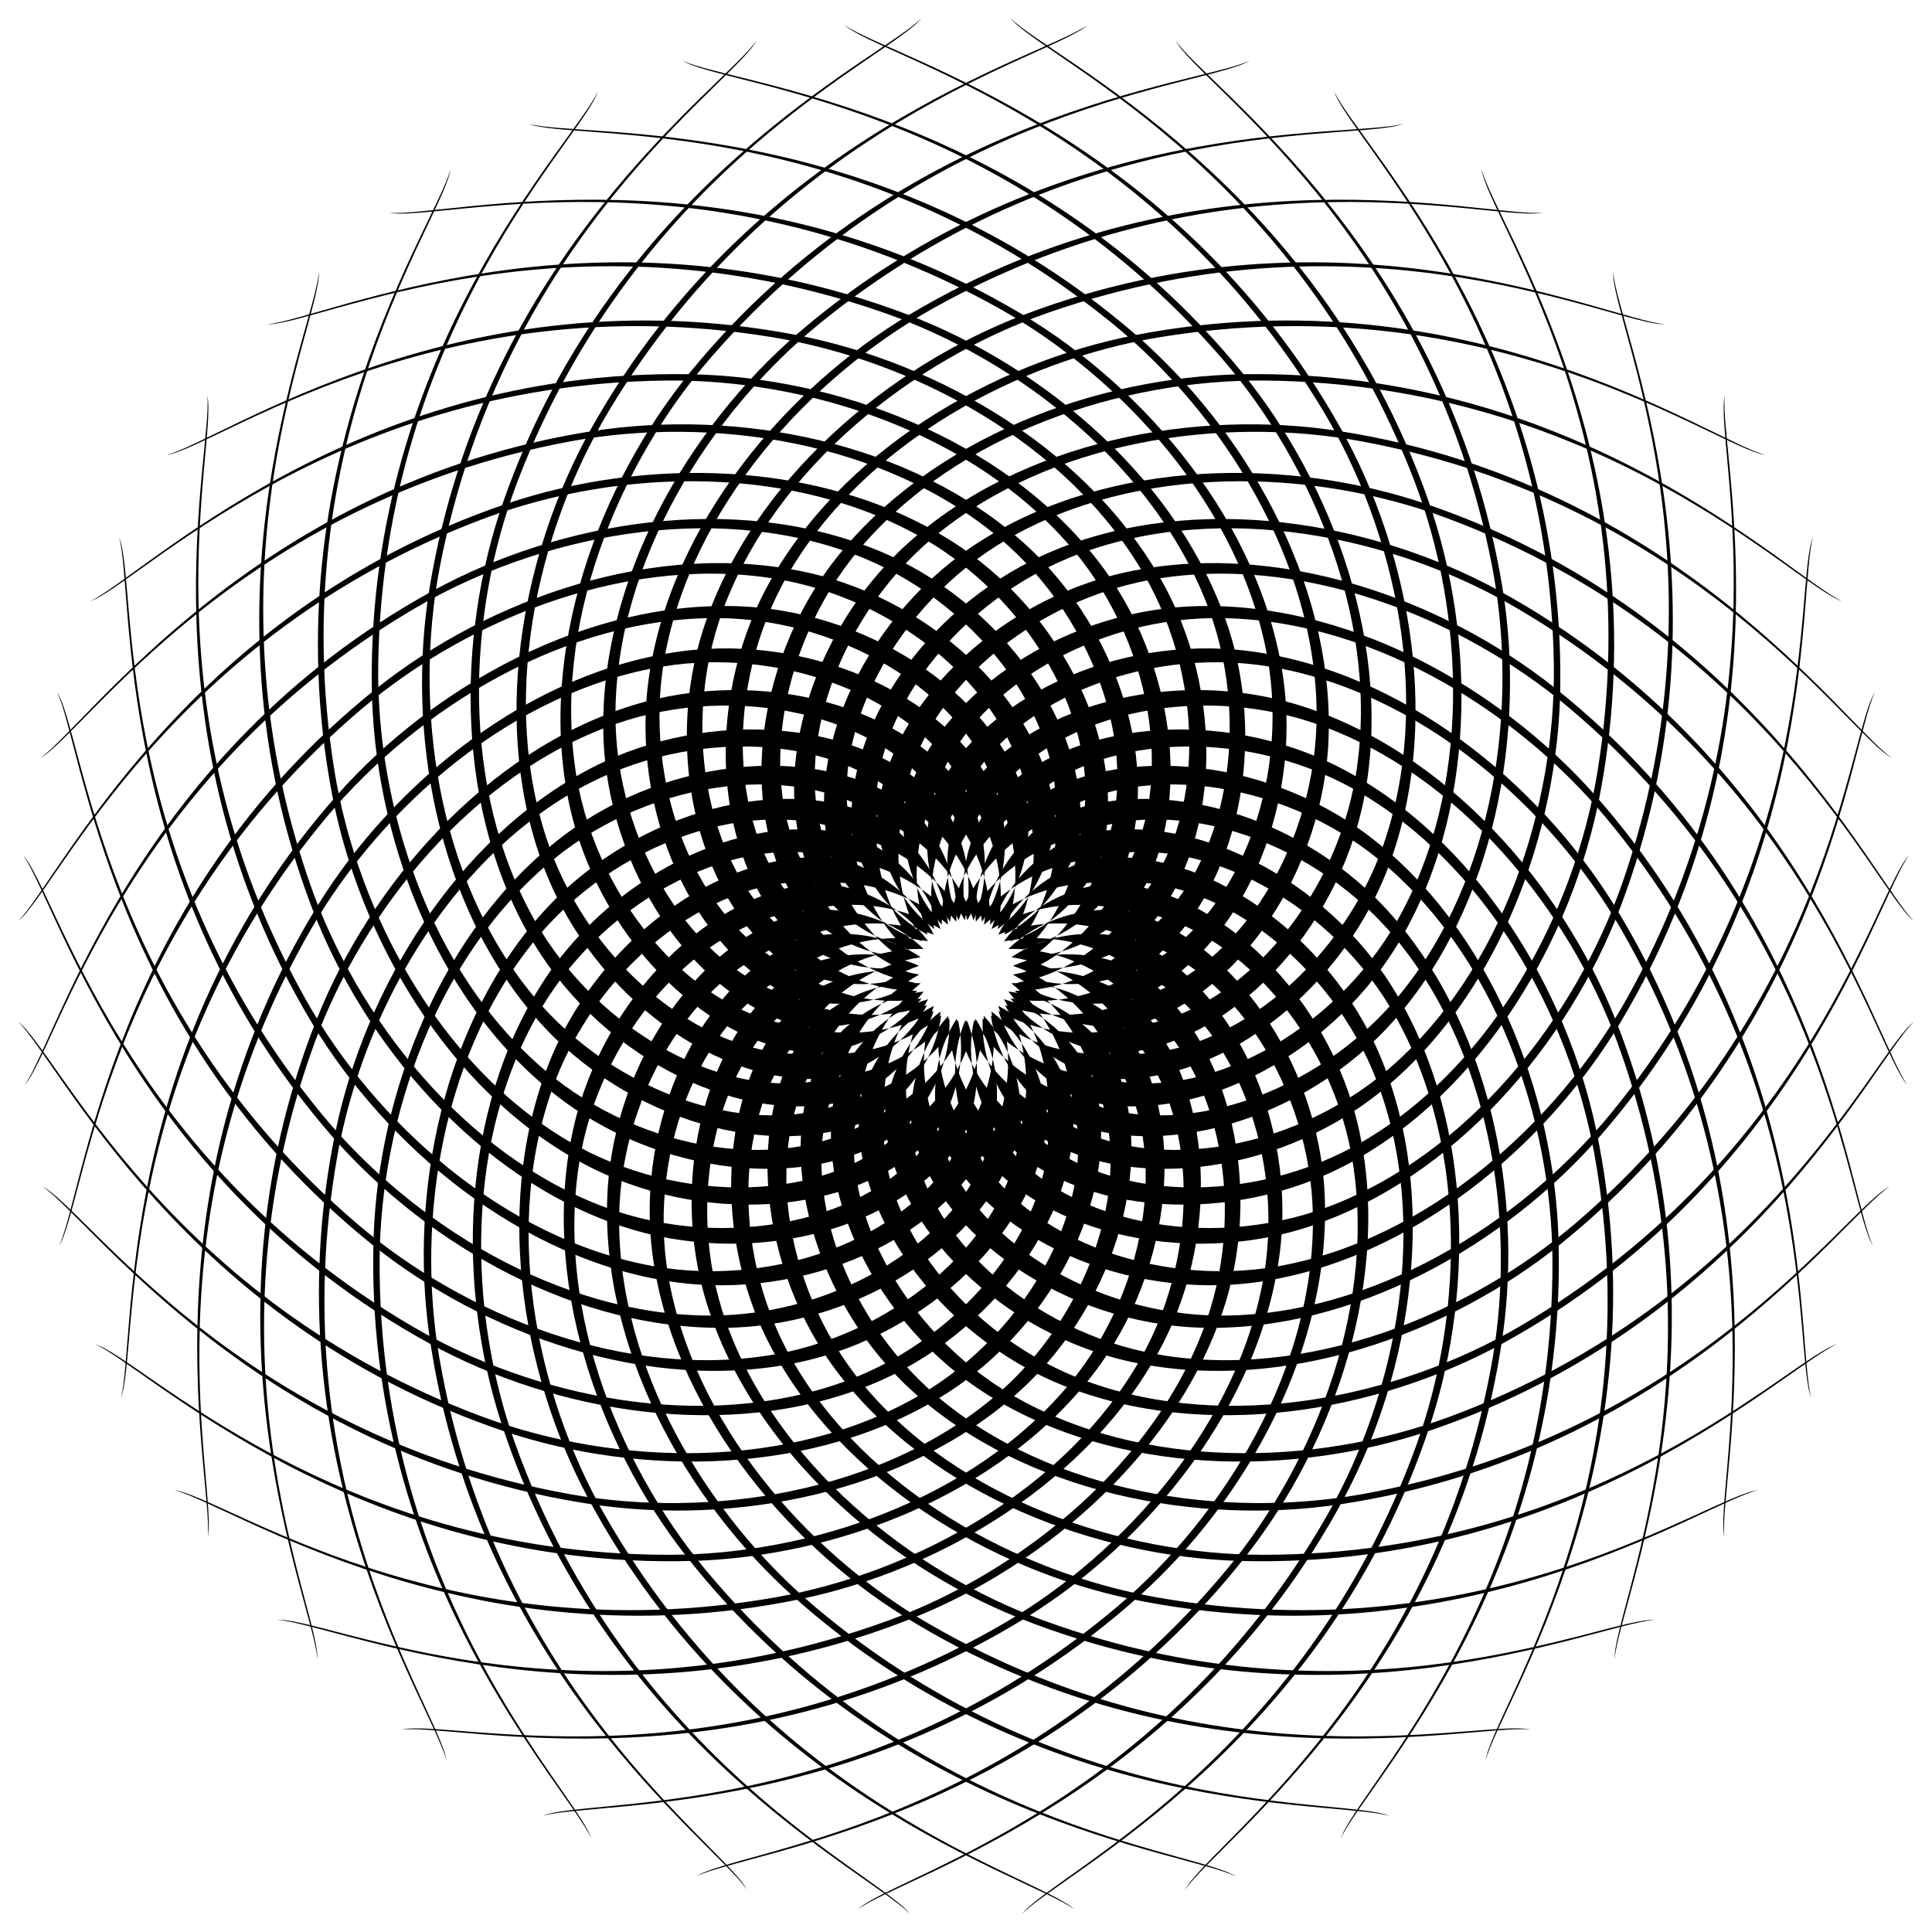 <?xml version="1.0" encoding="UTF-8"?>
<!DOCTYPE svg  PUBLIC '-//W3C//DTD SVG 1.1//EN'  'http://www.w3.org/Graphics/SVG/1.1/DTD/svg11.dtd'>
<svg enable-background="new 0 0 1630.85 1630.806" version="1.1" viewBox="0 0 1630.8 1630.8" xml:space="preserve" xmlns="http://www.w3.org/2000/svg">

	
		<path d="m843.65 675.44c-37.364-85.852-155.82-140.31-267.64-125.79-128.92 16.883-243.95 111.05-308.02 214.92-150.22 244.11-87.961 484.06-92.566 532.73 8.541-41.127-55.599-265.83 87.16-513.11 60.171-103.97 170.53-200.68 296.64-221.54 107.72-17.693 223.26 30.868 259.42 110.61 14.324 21.762 23.158 46.285 25.526 70.545 5.608-21.352 5.452-45.199-0.522-68.365z"/>
		<path d="m830.86 740.45c1.871-21.976-2.363-45.42-12.21-67.196-51.502-78.078-177.46-111.31-285.01-77.776-123.98 38.802-221 151.3-266.18 264.56-105.86 266.16-3.325 491.62 0.48 540.31 1.371-41.973-100.39-252.05-2.422-520.05 41.329-112.69 133.3-226.89 253.84-269.11 102.96-35.948 225.02-8.026 274.28 64.233 17.835 18.95 30.741 41.564 37.235 65.032z"/>
		<path d="m793.62 675.42c-64.101-67.976-193.79-78.984-293.85-27.448-115.34 59.559-191.43 187.01-216.39 306.28-58.332 280.25 81.366 484.45 93.445 531.71-5.829-41.57-142.1-230.72-91.86-511.41 21.256-118.04 92.085-246.28 203.44-308.62 95.123-53.12 220.04-46.672 280.92 15.953 20.812 15.573 37.404 35.601 47.829 57.573-1.921-21.945-10.105-44.29-23.529-64.028z"/>
		<path d="m835.49 766.8c-0.683-8.81-2.235-17.652-4.639-26.351-0.707 8.269-2.258 16.372-4.611 24.127 1.144 4.476 2.054 8.988 2.728 13.512 2.376-3.615 4.557-7.386 6.522-11.288z"/>
		<path d="m769.32 681.88c-74.781-55.839-204.3-44.287-293.87 23.702-103.23 78.532-156.12 217.11-160.09 338.8-9.045 285.93 163.58 462.77 183.55 507.18-12.845-39.934-179.48-202.5-178.48-487.45 0.547-119.83 48.106-258.28 146.92-338.86 84.424-68.692 208.45-83.914 279.13-32.794 23.163 11.726 42.942 28.566 56.986 48.385-5.654-21.265-17.543-41.844-34.141-58.954z"/>
		<path d="m826.24 764.58c-2.186-8.551-5.234-16.985-9.095-25.13 0.72 8.259 0.579 16.499-0.41 24.535 1.897 4.207 3.569 8.489 5.011 12.824 1.723-3.966 3.226-8.052 4.494-12.229z"/>
		<path d="m746.47 692.44c-83.216-42.023-208.67-8.252-285.05 74.144-88.011 95.148-116.08 240.68-98.965 361.13 40.531 283.01 240.87 427.19 268.1 467.43-19.469-37.117-211.41-168.23-259.69-448.88-20.178-118.02 2.672-262.5 85.973-358.9 71.183-82.194 190.58-118.63 268.93-80.552 24.815 7.525 47.185 20.669 64.426 37.736-9.214-19.945-24.451-38.142-43.725-52.114z"/>
		<path d="m816.74 763.98c-3.624-8.036-8.076-15.808-13.279-23.156 2.125 8.003 3.399 16.135 3.803 24.212 2.592 3.811 4.977 7.734 7.144 11.751 1.018-4.199 1.799-8.478 2.332-12.807z"/>
		<path d="m725.77 706.82c-89.144-26.935-206.73 28.045-267.61 122.36-70.123 108.9-72.527 257-34.82 372.57 88.912 271.54 310.9 378.75 344.56 413.65-25.508-33.206-236.91-128.95-333.05-396.82-40.298-112.66-42.856-258.8 22.405-368.11 55.788-93.214 166.94-149.77 250.59-125.88 25.715 3.095 50.001 12.143 69.917 25.942-12.5-18.029-30.626-33.299-51.994-43.712z"/>
		<path d="m807.26 765.04c-4.953-7.279-10.675-14.155-17.063-20.484 3.466 7.508 6.116 15.289 7.901 23.167 3.21 3.3 6.235 6.746 9.062 10.321 0.282-4.307 0.317-8.652 0.1-13.004z"/>
		<path d="m707.85 724.59c-92.376-11.023-198.52 63.509-242.05 166.9-50.095 119.36-26.742 265.53 30.421 372.74 134.64 251.85 371.55 318.88 410.61 347.4-30.784-28.316-255.23-85.847-396.34-332.82-59.206-103.88-87.107-247.26-41.878-366.17 38.696-101.41 138.22-176.38 224.65-167.4 25.834-1.431 51.295 3.244 73.284 13.354-15.408-15.57-35.876-27.452-58.693-33.993z"/>
		<path d="m798.1 767.72c-6.133-6.302-12.953-12.074-20.333-17.191 4.702 6.787 8.65 13.985 11.761 21.427 3.731 2.688 7.305 5.552 10.706 8.578-0.462-4.288-1.173-8.57-2.134-12.814z"/>
		<path d="m693.26 745.23c-92.8 5.234-184.27 97.06-209.1 206.38-28.525 126.2 19.894 266 94.789 361.57 176.31 224.5 420.97 249.34 464.24 270.66-35.142-22.592-265.81-40.216-447.65-258.78-76.327-91.937-128.74-228.19-104.93-353.1 20.419-106.53 105.27-197.62 191.85-203.85 25.163-5.915 51.024-5.758 74.415 0.354-17.851-12.642-40.041-20.776-63.615-23.247z"/>
		<path d="m789.53 771.96c-7.127-5.133-14.838-9.625-22.986-13.375 5.797 5.863 10.923 12.26 15.268 19.042 4.137 1.994 8.152 4.188 12.024 6.573-1.193-4.139-2.63-8.23-4.306-12.24z"/>
		<path d="m682.46 768.12c-90.391 21.344-164.37 127.67-169.74 239.59-6.061 129.19 65.966 258.35 156.33 339.37 212.65 190.28 457.64 172.2 503.81 185.71-38.453-16.2-268.33 6.567-485.38-176.89-91.134-77.192-166.47-202.15-164.84-329.24 1.507-108.39 69.084-212.84 153.17-234.08 23.72-10.22 49.188-14.588 73.264-12.664-19.75-9.328-42.987-13.467-66.601-11.794z"/>
		<path d="m781.81 777.63c-7.904-3.807-16.271-6.882-24.938-9.15 6.717 4.76 12.865 10.164 18.313 16.082 4.418 1.238 8.749 2.696 12.974 4.365-1.888-3.866-4.008-7.642-6.349-11.297z"/>
		<path d="m675.8 792.58c-85.206 36.814-139.41 154.39-125.14 265.48 16.614 128.23 110.07 242.78 213.15 306.77 242.54 150.21 480.38 89.78 528.07 95.103-40.618-9.33-262.7 53.091-508.38-89.627-103.17-60.077-199.15-169.92-219.77-295.3-17.465-106.94 30.753-221.54 109.76-257.15 21.546-14.213 45.836-22.974 69.857-25.3-21.047-5.729-44.62-5.744-67.552 0.023z"/>
		<path d="m775.19 784.56c-8.439-2.364-17.205-3.926-26.127-4.642 7.432 3.514 14.417 7.759 20.802 12.633 4.562 0.444 9.078 1.12 13.526 2.021-2.527-3.476-5.266-6.822-8.201-10.012z"/>
		<path d="m739.92 806.02c-21.7-1.956-44.888 2.152-66.434 11.838-77.394 51.166-110.14 176.38-76.64 283.23 38.805 123.32 150.84 219.74 263.49 264.72 265.02 105.49 488.48 4.566 536.25 1.564-41.569-2.181-249.08 97.949-515.89 0.39-112.06-41.108-225.75-132.44-268-252.25-35.916-102.2-8.556-223.43 62.933-272.33 18.705-17.77 41.065-30.656 64.29-37.162z"/>
		<path d="m769.86 792.55c-8.715-0.848-17.612-0.848-26.513 0.01 7.921 2.16 15.529 5.117 22.658 8.798 4.566-0.364 9.127-0.492 13.661-0.385-3.091-2.98-6.366-5.796-9.806-8.423z"/>
		<path d="m675.63 843.18c-67.184 63.952-77.438 192.94-25.729 292.26 59.826 114.62 187.01 189.92 305.79 214.48 279.38 57.476 481.63-80.853 528.05-92.068-41.274 5.034-227.9 139.78-507.64 90.431-117.51-20.858-245.44-90.85-308.04-201.4-53.279-94.314-47.635-218.43 14.122-279.12 15.284-20.779 35.021-37.394 56.73-47.881-21.686 1.879-43.773 9.986-63.27 23.293z"/>
		<path d="m766.01 801.36c-8.722 0.696-17.474 2.257-26.081 4.665 8.167 0.739 16.166 2.318 23.819 4.692 4.428-1.161 8.893-2.089 13.372-2.781-3.558-2.393-7.269-4.592-11.11-6.576z"/>
		<path d="m682.17 867.77c-54.881 74.77-42.311 203.55 26.034 292.26 79.025 102.36 217.45 154.19 338.7 157.57 285.16 7.642 459.99-163.86 503.66-182.94-39.735 12.101-199.76 177.32-483.85 177.75-119.35 0.054-257.58-46.424-338.63-144.28-69.015-83.506-85.276-206.67-35.174-277.28 11.385-23.145 27.885-42.975 47.402-57.121-21.001 5.658-41.305 17.515-58.149 34.033z"/>
		<path d="m763.74 810.71c-8.459 2.219-16.796 5.294-24.84 9.177 8.162-0.704 16.305-0.553 24.247 0.441 4.153-1.922 8.382-3.622 12.668-5.092-3.917-1.732-7.951-3.246-12.075-4.526z"/>
		<path d="m692.92 890.86c-40.862 83.278-5.839 207.86 77.045 283.21 95.801 86.913 241.2 113.67 361.19 95.73 282.13-42.481 424.18-241.9 463.8-268.25-36.993 18.806-165.52 209.43-445.18 259.67-117.52 20.985-261.78-0.522-358.8-82.65-82.632-70.105-120.31-188.5-83.43-266.84 7.131-24.794 19.878-47.224 36.595-64.591-19.666 9.265-37.557 24.507-51.225 43.726z"/>
		<path d="m763.15 820.33c-7.933 3.673-15.595 8.168-22.828 13.406 7.904-2.126 15.941-3.408 23.927-3.824 3.748-2.624 7.611-5.043 11.57-7.245-4.155-1.017-8.388-1.8-12.669-2.337z"/>
		<path d="m707.55 911.73c-25.558 89.205 30.846 205.71 125.72 265.36 109.63 68.762 257.52 69.581 372.54 30.861 270.39-91.341 375.27-312.56 409.64-345.38-33.123 24.946-126.21 235.11-392.8 333.66-112.05 41.289-257.9 45.439-367.88-18.395-93.706-54.521-151.64-164.47-129.14-248.12 2.651-25.673 11.247-50.007 24.642-70.055-17.719 12.583-32.64 30.738-42.707 52.064z"/>
		<path d="m764.25 829.91c-7.16 5.014-13.909 10.789-20.104 17.221 7.402-3.483 15.082-6.158 22.866-7.973 3.227-3.244 6.603-6.307 10.111-9.173-4.268-0.272-8.569-0.299-12.873-0.075z"/>
		<path d="m725.62 929.72c-9.445 92.361 66.604 197.18 170.54 239.26 120.06 48.462 265.87 23.299 372.36-35.026 250.27-137.42 314.74-373.65 342.81-411.94-28.236 30.331-83.015 253.59-328.28 397.44-103.12 60.336-246.04 90.036-365.59 46.492-101.89-37.233-178.3-135.32-170.9-221.68-1.914-25.754 2.26-51.235 11.915-73.342-15.221 15.512-26.705 36.016-32.855 58.787z"/>
		<path d="m767.01 839.16c-6.164 6.2-11.789 13.076-16.754 20.5 6.669-4.732 13.755-8.718 21.093-11.876 2.605-3.764 5.388-7.375 8.336-10.817-4.244 0.485-8.48 1.216-12.675 2.193z"/>
		<path d="m746.56 944.27c6.977 92.644 100.32 182.51 210.1 205.7 126.79 26.643 265.99-23.741 360.65-99.886 222.39-179.28 244.43-423.25 265.35-465.84-22.477 34.791-37.247 264.28-253.58 449.02-90.984 77.534-226.56 131.88-351.98 109.99-106.92-18.777-199.44-101.96-207.38-188.33-6.421-25.034-6.801-50.87-1.19-74.348-12.245 17.961-19.934 40.177-21.974 63.686z"/>
		<path d="m771.35 847.79c-4.975 7.192-9.301 14.956-12.88 23.143 5.729-5.834 11.999-11.008 18.663-15.411 1.901-4.166 4.005-8.214 6.301-12.123-4.091 1.224-8.129 2.689-12.084 4.391z"/>
		<path d="m769.72 954.93c23.193 90.045 130.94 162.17 243.18 165.74 129.59 3.984 257.88-70.077 337.78-161.7 187.61-215.61 166.51-459.81 179.63-505.41-16.017 38.185 9.704 266.85-170.98 486.79-76.029 92.348-200.05 169.68-327.47 170.14-108.65 0.276-214.42-65.406-237.47-149.11-10.732-23.538-15.655-48.926-14.264-73.046-8.889 19.851-12.54 43.088-10.403 66.605z"/>
		<path d="m777.14 855.52c-3.631 7.961-6.522 16.371-8.603 25.066 4.609-6.755 9.868-12.955 15.65-18.466 1.138-4.439 2.497-8.797 4.069-13.053-3.809 1.927-7.524 4.081-11.116 6.453z"/>
		<path d="m794.39 961.37c38.698 84.647 157.52 136.79 268.74 120.61 128.38-18.809 241.79-114.27 304.44-218.54 147.02-245.3 83.384-482.2 88.286-529.42-9.053 40.402 56.406 261.22-83.035 509.57-58.716 104.32-167.35 202.25-292.82 225.06-107.02 19.334-222.77-26.815-260.22-105.25-14.712-21.311-24.027-45.464-26.901-69.477-5.25 21.124-4.749 44.66 1.501 67.453z"/>
		<path d="m784.18 862.12c-2.174 8.483-3.539 17.276-4.057 26.21 3.346-7.466 7.428-14.5 12.148-20.947 0.34-4.575 0.911-9.107 1.711-13.577-3.41 2.568-6.686 5.345-9.802 8.314z"/>
		<path d="m806.42 897.19c-1.447 21.74 3.194 44.842 13.366 66.204 53.009 76.621 179.23 107.17 286.01 71.739 123.2-41.026 218.23-154.94 261.69-268.66 101.87-267.42-2.372-489.72-5.852-537.1-1.798 41.369 101.43 247.54 7.551 516.64-39.582 113.08-129.48 228.6-249.11 273.05-102.08 37.805-224.24 12.619-274.94-58.107-18.24-18.425-31.659-40.596-38.709-63.758z"/>
		<path d="m792.27 867.38c-0.648 8.741-0.446 17.646 0.615 26.54 1.978-7.944 4.756-15.592 8.265-22.775-0.469-4.568-0.703-9.135-0.701-13.681-2.901 3.13-5.636 6.442-8.179 9.916z"/>
		<path d="m845.13 960.95c65.684 66.223 195.42 74.234 294.45 20.638 114.23-61.979 187.94-190.85 210.87-310.51 53.587-281.29-88.103-482.14-99.879-528.23 5.522 41.05 143.4 226.23 97.978 507.79-19.221 118.35-87.602 247.91-197.72 312.64-94.002 55.119-218.81 51.673-281.19-9.154-21.204-14.971-38.315-34.476-49.324-56.072 2.404 21.68 11.042 43.633 24.823 62.901z"/>
		<path d="m801.15 871.14c0.898 8.728 2.661 17.469 5.27 26.048 0.547-8.176 1.935-16.201 4.124-23.896-1.263-4.42-2.295-8.881-3.091-13.362-2.304 3.596-4.412 7.34-6.303 11.21z"/>
		<path d="m869.63 954.12c76.334 53.782 205.6 39.015 293.84-31.103 101.74-81.023 151.88-220.88 153.56-342.8 3.661-286.51-171.16-459.7-190.89-503.08 12.679 39.453 181.03 197.93 185.45 483.28 1.734 119.99-43.034 259.6-140.26 342.62-83.03 70.744-206.65 89.143-278.8 40.092-23.519-11.058-43.795-27.297-58.425-46.663 6.18 20.95 18.551 41.074 35.517 57.652z"/>
		<path d="m810.55 873.3c2.416 8.446 5.687 16.753 9.762 24.752-0.901-8.153-0.947-16.306-0.146-24.273-2.019-4.136-3.817-8.354-5.385-12.631-1.636 3.946-3.051 8.006-4.231 12.152z"/>
		<path d="m892.54 943.13c84.638 39.691 209.47 2.605 284.21-81.884 86.139-97.576 111.17-244.13 91.565-364.58-46.36-282.94-248.97-423.13-276.08-462.44 19.45 36.625 213.16 163.51 267.28 443.91 22.637 117.94 2.849 263.33-78.503 362.09-69.513 84.201-188.16 123.88-267.86 88.113-25.114-6.806-47.934-19.283-65.737-35.825 9.768 19.569 25.49 37.243 45.121 50.618z"/>
		<path d="m820.16 873.78c3.859 7.903 8.537 15.52 13.953 22.694-2.321-7.878-3.8-15.905-4.413-23.898-2.712-3.726-5.221-7.57-7.514-11.513-0.915 4.176-1.594 8.425-2.026 12.717z"/>
		<path d="m913.16 928.34c90.348 24.389 206.93-33.874 265.91-130.15 67.914-111.14 67.083-259.92 26.794-375.19-94.937-270.72-319.16-373.59-352.83-407.6 25.622 32.652 238.81 124.02 340.95 390.88 42.843 112.29 48.631 259.01-14.37 370.48-53.875 95.085-163.94 154.83-248.75 133.44-25.944-2.348-50.612-10.684-71.042-23.898 13.057 17.588 31.648 32.268 53.342 42.03z"/>
		<path d="m829.7 872.57c5.184 7.119 11.126 13.813 17.717 19.941-3.67-7.36-6.537-15.013-8.544-22.785-3.323-3.202-6.466-6.555-9.413-10.043-0.168 4.276-0.089 8.582 0.24 12.887z"/>
		<path d="m930.86 910.21c93.302 8.351 198.1-69.305 239.51-174.43 47.635-121.3 20.983-267.77-38.753-374.37-140.58-250.24-379.58-312.62-418.79-340.26 31.003 27.659 257.19 80.66 404.2 325.87 61.734 103.22 92.91 246.8 50.164 367.59-36.601 103.07-134.73 181.05-222.07 174.69-25.985 2.18-51.752-1.764-74.19-11.25 15.946 15.067 36.838 26.304 59.932 32.153z"/>
		<path d="m838.88 869.73c6.351 6.117 13.374 11.683 20.939 16.58-4.907-6.615-9.073-13.659-12.413-20.97-3.832-2.58-7.513-5.341-11.026-8.269 0.586 4.242 1.419 8.473 2.5 12.659z"/>
		<path d="m945.11 889.3c93.422-7.93 183.27-102.61 205.87-213.39 25.929-127.78-25.716-267.49-103.07-362.17-181.92-222.18-428.41-242.12-471.97-262.52 35.424 21.802 267.74 34.772 455.12 250.89 78.739 91.008 134.34 227.1 113.13 353.53-18.225 107.93-101.47 201.78-188.68 210.63-25.242 6.64-51.328 7.205-75.092 1.733 18.348 12.085 40.904 19.536 64.695 21.294z"/>
		<path d="m847.4 865.34c7.324 4.929 15.215 9.199 23.524 12.716-5.993-5.667-11.332-11.886-15.902-18.512-4.225-1.881-8.333-3.966-12.303-6.245 1.32 4.08 2.883 8.104 4.681 12.041z"/>
		<path d="m446.57 104.6c38.749 15.264 270.14-12.242 492.17 168.26 93.346 76.048 171.67 200.54 172.62 328.78 0.69 109.51-65.155 216.4-149.61 240.18-23.74 10.897-49.36 15.953-73.734 14.657 20.192 8.737 43.729 12.176 67.495 9.789 90.719-23.959 162.92-132.8 166.04-245.87 3.462-130.39-71.593-259.12-164.21-339.02-217.7-187.4-464.19-164.3-510.77-176.79z"/>
		<path d="m855.02 859.54c8.075 3.593 16.595 6.438 25.396 8.468-6.897-4.547-13.244-9.751-18.905-15.489-4.491-1.125-8.901-2.472-13.209-4.033 2.014 3.791 4.257 7.485 6.718 11.054z"/>
		<path d="m961.75 841.83c85.286-39.251 137.68-158.96 121.24-270.91-19.084-129.06-115.26-242.94-220.32-305.66-246.87-147.01-485.87-81.526-534.04-85.704 40.876 8.251 264.32-58.943 514.26 80.522 105.12 58.8 203.79 167.95 226.84 294.14 19.57 107.8-26.911 224.49-106.07 262.49-21.526 14.825-45.912 24.216-70.164 27.133 21.425 5.124 45.23 4.449 68.254-2.011z"/>
		<path d="m852.96 842.79c2.646 3.387 5.502 6.64 8.549 9.73 8.582 2.148 17.473 3.484 26.502 3.967-7.591-3.288-14.754-7.319-21.333-11.995-4.621-0.336-9.201-0.904-13.718-1.702z"/>
		<path d="m896.7 830.46c22.013 1.358 45.371-3.411 66.96-13.747 77.301-53.351 108.33-180.33 72.855-287.8-41.031-123.86-155.42-219.48-269.75-263.14-268.56-102.23-492.85 3.651-541.13 7.942 41.744 0.982 250.48-103.9 520.77-9.629 113.71 39.795 229.74 130.32 274.18 250.68 37.846 102.84 12.108 225.84-59.383 276.9-18.67 18.307-41.093 31.75-64.498 38.79z"/>
		<path d="m866.68 844.49c8.831 0.641 17.827 0.427 26.812-0.651-8.056-1.93-15.818-4.666-23.116-8.139-4.614 0.463-9.227 0.689-13.816 0.679 3.198 2.881 6.578 5.592 10.12 8.111z"/>
		<path d="m961.2 791.66c67.014-65.842 75.77-196.29 22.338-296.06-61.721-114.96-190.87-189.46-311.02-212.77-282.17-54.431-484.95 88.652-531.87 101.3 41.329-6.319 229.03-145.75 511.54-99.452 118.88 19.612 248.77 88.826 313.24 199.75 54.969 94.813 50.73 220.43-10.965 283.02-15.26 21.24-35.055 38.332-56.916 49.282 21.939-2.449 44.149-11.166 63.657-25.069z"/>
		<path d="m870.38 835.7c8.816-0.885 17.648-2.641 26.319-5.247-8.278-0.514-16.405-1.873-24.202-4.039-4.469 1.247-8.977 2.261-13.502 3.038 3.652 2.288 7.456 4.377 11.385 6.248z"/>
		<path d="m954.45 767.45c54.741-76.356 40.982-206.37-28.789-295.47-80.54-102.62-220.56-153.8-342.93-156.08-287.3-5.055-462.48 170.91-506.58 191.55 39.648-13.425 200.64-183.22 486.88-186.23 120.48-1.139 260.32 44.707 342.87 142.89 70.431 83.952 87.802 208.45 37.731 280.68-11.398 23.54-27.977 43.768-47.645 58.301 21.211-6.178 41.611-18.582 58.454-35.633z"/>
		<path d="m872.5 826.42c8.539-2.384 16.942-5.629 25.043-9.683-8.251 0.917-16.5 0.975-24.561 0.181-4.191 1.994-8.46 3.765-12.787 5.306 3.996 1.626 8.107 3.029 12.305 4.196z"/>
		<path d="m943.64 744.78c40.853-84.589 5.008-210.3-79.002-286.08-96.935-87.245-243.64-113.59-364.55-94.802-283.84 44.419-426.15 247.97-466.08 275.97 36.759-20.118 166.2-215.17 447.6-267.34 118.46-21.834 264.08-0.705 362.23 81.828 83.773 70.596 122.22 190.26 85.253 269.98-7.2 25.138-20.074 47.902-36.967 65.582 19.851-9.724 37.833-25.444 51.512-45.133z"/>
		<path d="m872.98 816.91c8.007-3.812 15.734-8.448 23.022-13.829-7.978 2.321-16.101 3.794-24.187 4.395-3.788 2.681-7.693 5.157-11.693 7.415 4.221 0.915 8.517 1.591 12.858 2.019z"/>
		<path d="m929.1 724.34c25.767-90.302-31.081-207.98-126.81-268.19-110.42-69.283-259.42-70.036-375.27-30.757-271.9 92.519-377.08 317.52-411.62 352.04 32.755-26.197 126.74-240.64 394.92-340.37 112.91-41.856 259.94-46.052 370.75 18.385 94.604 55.149 152.97 166.42 130.19 251.26-2.792 25.989-11.581 50.611-25.199 70.913 17.901-12.978 32.933-31.544 43.042-53.285z"/>
		<path d="m871.81 807.48c7.238-5.125 14.059-11.014 20.32-17.563-7.467 3.655-15.223 6.498-23.091 8.476-3.274 3.289-6.697 6.395-10.253 9.303 4.319 0.178 8.671 0.107 13.024-0.216z"/>
		<path d="m911.26 706.71c9.931-93.331-66.217-199.48-170.8-242.34-120.61-49.276-267.46-24.434-374.78 34.143-251.85 137.81-316.78 377.5-344.88 417.5 27.764-31.478 83.49-258.86 330.44-403.14 103.99-60.609 248.05-89.985 368.21-45.546 102.6 38.072 179.15 137.65 171.21 225.08 1.697 26.068-2.749 51.818-12.691 74.139 15.42-15.845 27.057-36.705 33.299-59.849z"/>
		<path d="m869.04 798.39c6.255-6.285 11.968-13.252 17.017-20.774-6.735 4.879-13.893 9.008-21.311 12.304-2.663 3.799-5.504 7.443-8.51 10.915 4.288-0.566 8.567-1.381 12.804-2.445z"/>
		<path d="m890.65 692.42c-6.186-93.591-99.359-185.05-209.67-209.3-127.2-27.818-267.52 21.861-363.13 97.969-224.31 178.96-247.06 426.15-267.87 470.41 21.941-35.805 37.751-269.3 256.12-453.78 91.974-77.535 228.77-131.2 354.69-108.06 107.54 19.876 199.97 104.8 207.1 192.24 6.132 25.373 6.16 51.486 0.186 75.163 12.484-18.241 20.383-40.776 22.574-64.636z"/>
		<path d="m864.75 789.92c5.087-7.259 9.523-15.098 13.211-23.368-5.803 5.958-12.152 11.25-18.899 15.765-1.973 4.196-4.149 8.27-6.515 12.203 4.13-1.291 8.209-2.826 12.203-4.6z"/>
		<path d="m867.89 681.89c-22.107-91.073-129.52-165.14-242.28-170.07-130-5.545-259.61 67.474-340.65 158.83-190.1 214.75-170.02 462.02-182.92 509.2 15.468-39.053-9.085-271.64 174.21-490.8 77.221-92.134 202.67-168.47 330.59-167.31 109.26 1.102 214.82 68.853 236.8 153.7 10.383 23.924 14.882 49.624 13.052 73.954 9.181-20.094 13.11-43.634 11.188-67.502z"/>
		<path d="m844.21 770.59c0.841-8.805 0.831-17.792-0.044-26.784-2.113 8.034-5.03 15.757-8.677 23.002 0.357 4.612 0.478 9.217 0.363 13.795 2.96-3.159 5.755-6.503 8.358-10.013z"/>
		<path d="m852.15 775.81c2.339-8.538 3.871-17.402 4.553-26.419-3.457 7.559-7.653 14.675-12.486 21.194-0.441 4.609-1.113 9.171-2.013 13.665 3.456-2.605 6.78-5.425 9.946-8.44z"/>
		<path d="m859.06 782.32c3.769-8.018 6.798-16.495 9.015-25.269-4.7 6.861-10.051 13.158-15.928 18.758-1.225 4.469-2.67 8.852-4.328 13.129 3.851-1.977 7.608-4.188 11.241-6.618z"/>
	
	
		<path d="m787.2 675.44c37.364-85.852 155.82-140.31 267.64-125.79 128.92 16.883 243.95 111.05 308.02 214.92 150.22 244.11 87.961 484.06 92.566 532.73-8.541-41.127 55.599-265.83-87.16-513.11-60.171-103.97-170.53-200.68-296.64-221.54-107.72-17.693-223.26 30.868-259.42 110.61-14.324 21.762-23.158 46.285-25.526 70.545-5.608-21.352-5.452-45.199 0.522-68.365z"/>
		<path d="m800 740.45c-1.871-21.976 2.363-45.42 12.21-67.196 51.502-78.078 177.46-111.31 285.01-77.776 123.98 38.802 221 151.3 266.18 264.56 105.86 266.16 3.325 491.62-0.48 540.31-1.371-41.973 100.39-252.05 2.422-520.05-41.329-112.69-133.3-226.89-253.84-269.11-102.96-35.948-225.02-8.026-274.28 64.233-17.834 18.95-30.741 41.564-37.235 65.032z"/>
		<path d="m837.23 675.42c64.101-67.976 193.79-78.984 293.85-27.448 115.34 59.559 191.43 187.01 216.39 306.28 58.332 280.25-81.366 484.45-93.445 531.71 5.829-41.57 142.1-230.72 91.86-511.41-21.256-118.04-92.085-246.28-203.44-308.62-95.123-53.12-220.04-46.672-280.92 15.953-20.812 15.573-37.404 35.601-47.829 57.573 1.92-21.945 10.104-44.29 23.529-64.028z"/>
		<path d="m795.36 766.8c0.683-8.81 2.235-17.652 4.639-26.351 0.707 8.269 2.258 16.372 4.611 24.127-1.144 4.476-2.054 8.988-2.728 13.512-2.377-3.615-4.558-7.386-6.522-11.288z"/>
		<path d="m861.53 681.88c74.781-55.839 204.3-44.287 293.87 23.702 103.23 78.532 156.12 217.11 160.09 338.8 9.045 285.93-163.58 462.77-183.55 507.18 12.845-39.934 179.48-202.5 178.48-487.45-0.547-119.83-48.106-258.28-146.92-338.86-84.424-68.692-208.45-83.914-279.13-32.794-23.163 11.726-42.942 28.566-56.986 48.385 5.654-21.265 17.543-41.844 34.141-58.954z"/>
		<path d="m804.61 764.58c2.186-8.551 5.234-16.985 9.095-25.13-0.72 8.259-0.579 16.499 0.41 24.535-1.897 4.207-3.569 8.489-5.011 12.824-1.724-3.966-3.227-8.052-4.494-12.229z"/>
		<path d="m884.38 692.44c83.216-42.023 208.67-8.252 285.05 74.144 88.011 95.148 116.08 240.68 98.965 361.13-40.531 283.01-240.87 427.19-268.1 467.43 19.469-37.117 211.41-168.23 259.69-448.88 20.178-118.02-2.672-262.5-85.973-358.9-71.183-82.194-190.58-118.63-268.93-80.552-24.815 7.525-47.185 20.669-64.426 37.736 9.215-19.945 24.451-38.142 43.725-52.114z"/>
		<path d="m814.11 763.98c3.624-8.036 8.076-15.808 13.279-23.156-2.125 8.003-3.399 16.135-3.803 24.212-2.592 3.811-4.977 7.734-7.144 11.751-1.018-4.199-1.799-8.478-2.332-12.807z"/>
		<path d="m905.08 706.82c89.144-26.935 206.73 28.045 267.61 122.36 70.123 108.9 72.527 257 34.82 372.57-88.912 271.54-310.9 378.75-344.56 413.65 25.508-33.206 236.91-128.95 333.05-396.82 40.298-112.66 42.856-258.8-22.405-368.11-55.788-93.214-166.94-149.77-250.59-125.88-25.715 3.095-50.001 12.143-69.917 25.942 12.5-18.029 30.626-33.299 51.994-43.712z"/>
		<path d="m823.59 765.04c4.953-7.279 10.675-14.155 17.063-20.484-3.466 7.508-6.116 15.289-7.901 23.167-3.21 3.3-6.235 6.746-9.062 10.321-0.282-4.307-0.317-8.652-0.1-13.004z"/>
		<path d="m923 724.59c92.376-11.023 198.52 63.509 242.05 166.9 50.095 119.36 26.742 265.53-30.421 372.74-134.64 251.85-371.55 318.88-410.61 347.4 30.784-28.316 255.23-85.847 396.34-332.82 59.206-103.88 87.107-247.26 41.878-366.17-38.696-101.41-138.22-176.38-224.65-167.4-25.834-1.431-51.295 3.244-73.284 13.354 15.409-15.57 35.876-27.452 58.693-33.993z"/>
		<path d="m832.75 767.72c6.133-6.302 12.953-12.074 20.333-17.191-4.702 6.787-8.65 13.985-11.761 21.427-3.731 2.688-7.305 5.552-10.706 8.578 0.462-4.288 1.174-8.57 2.134-12.814z"/>
		<path d="m937.59 745.23c92.8 5.234 184.27 97.06 209.1 206.38 28.525 126.2-19.894 266-94.789 361.57-176.31 224.5-420.97 249.34-464.24 270.66 35.142-22.592 265.81-40.216 447.65-258.78 76.327-91.937 128.74-228.19 104.93-353.1-20.419-106.53-105.27-197.62-191.85-203.85-25.163-5.915-51.024-5.758-74.415 0.354 17.851-12.642 40.041-20.776 63.615-23.247z"/>
		<path d="m841.32 771.96c7.127-5.133 14.838-9.625 22.986-13.375-5.797 5.863-10.923 12.26-15.268 19.042-4.137 1.994-8.152 4.188-12.024 6.573 1.192-4.139 2.63-8.23 4.306-12.24z"/>
		<path d="m948.39 768.12c90.391 21.344 164.37 127.67 169.74 239.59 6.061 129.19-65.966 258.35-156.33 339.37-212.65 190.28-457.64 172.2-503.81 185.71 38.453-16.2 268.33 6.567 485.38-176.89 91.134-77.192 166.47-202.15 164.84-329.24-1.507-108.39-69.084-212.84-153.17-234.08-23.72-10.22-49.188-14.588-73.264-12.664 19.751-9.328 42.987-13.467 66.601-11.794z"/>
		<path d="m849.04 777.63c7.904-3.807 16.271-6.882 24.938-9.15-6.717 4.76-12.865 10.164-18.313 16.082-4.418 1.238-8.749 2.696-12.974 4.365 1.889-3.866 4.008-7.642 6.349-11.297z"/>
		<path d="m955.06 792.58c85.206 36.814 139.41 154.39 125.14 265.48-16.614 128.23-110.07 242.78-213.15 306.77-242.54 150.21-480.38 89.78-528.07 95.103 40.618-9.33 262.7 53.091 508.38-89.627 103.17-60.077 199.15-169.92 219.77-295.3 17.465-106.94-30.753-221.54-109.76-257.15-21.546-14.213-45.836-22.974-69.857-25.3 21.046-5.729 44.62-5.744 67.552 0.023z"/>
		<path d="m855.66 784.56c8.439-2.364 17.205-3.926 26.127-4.642-7.432 3.514-14.417 7.759-20.802 12.633-4.562 0.444-9.078 1.12-13.526 2.021 2.528-3.476 5.266-6.822 8.201-10.012z"/>
		<path d="m890.92 806.02c21.7-1.956 44.888 2.152 66.434 11.838 77.394 51.166 110.14 176.38 76.64 283.23-38.805 123.32-150.84 219.74-263.49 264.72-265.02 105.49-488.48 4.566-536.25 1.564 41.569-2.181 249.08 97.949 515.89 0.39 112.06-41.108 225.75-132.44 268-252.25 35.916-102.2 8.556-223.43-62.933-272.33-18.705-17.77-41.065-30.656-64.29-37.162z"/>
		<path d="m860.99 792.55c8.715-0.848 17.612-0.848 26.513 0.01-7.921 2.16-15.529 5.117-22.658 8.798-4.566-0.364-9.127-0.492-13.661-0.385 3.09-2.98 6.365-5.796 9.806-8.423z"/>
		<path d="m955.22 843.18c67.184 63.952 77.438 192.94 25.729 292.26-59.826 114.62-187.01 189.92-305.79 214.48-279.38 57.476-481.63-80.853-528.05-92.068 41.274 5.034 227.9 139.78 507.64 90.431 117.51-20.858 245.44-90.85 308.04-201.4 53.279-94.314 47.635-218.43-14.122-279.12-15.284-20.779-35.021-37.394-56.73-47.881 21.686 1.879 43.773 9.986 63.27 23.293z"/>
		<path d="m864.84 801.36c8.722 0.696 17.474 2.257 26.081 4.665-8.167 0.739-16.166 2.318-23.819 4.692-4.428-1.161-8.893-2.089-13.372-2.781 3.558-2.393 7.269-4.592 11.11-6.576z"/>
		<path d="m948.68 867.77c54.881 74.77 42.311 203.55-26.034 292.26-79.025 102.36-217.45 154.19-338.7 157.57-285.16 7.642-459.99-163.86-503.66-182.94 39.735 12.101 199.76 177.32 483.85 177.75 119.35 0.054 257.58-46.424 338.63-144.28 69.015-83.506 85.276-206.67 35.174-277.28-11.385-23.145-27.885-42.975-47.402-57.121 21.001 5.658 41.306 17.515 58.149 34.033z"/>
		<path d="m867.11 810.71c8.459 2.219 16.796 5.294 24.84 9.177-8.161-0.704-16.305-0.553-24.247 0.441-4.153-1.922-8.382-3.622-12.668-5.092 3.917-1.732 7.951-3.246 12.075-4.526z"/>
		<path d="m937.93 890.86c40.862 83.278 5.839 207.86-77.045 283.21-95.801 86.913-241.2 113.67-361.19 95.73-282.13-42.481-424.18-241.9-463.8-268.25 36.993 18.806 165.52 209.43 445.18 259.67 117.52 20.985 261.78-0.522 358.8-82.65 82.632-70.105 120.31-188.5 83.43-266.84-7.131-24.794-19.878-47.224-36.595-64.591 19.665 9.265 37.556 24.507 51.224 43.726z"/>
		<path d="m867.7 820.33c7.933 3.673 15.595 8.168 22.828 13.406-7.904-2.126-15.941-3.408-23.927-3.824-3.748-2.624-7.611-5.043-11.57-7.245 4.155-1.017 8.388-1.8 12.669-2.337z"/>
		<path d="m923.3 911.73c25.558 89.205-30.846 205.71-125.72 265.36-109.63 68.762-257.52 69.581-372.54 30.861-270.39-91.342-375.27-312.56-409.64-345.38 33.123 24.946 126.21 235.11 392.8 333.66 112.05 41.289 257.9 45.439 367.88-18.395 93.706-54.521 151.64-164.47 129.14-248.12-2.651-25.673-11.247-50.007-24.642-70.055 17.72 12.583 32.64 30.738 42.707 52.064z"/>
		<path d="m866.6 829.91c7.16 5.014 13.909 10.789 20.104 17.221-7.402-3.483-15.082-6.158-22.866-7.973-3.227-3.244-6.603-6.307-10.111-9.173 4.268-0.272 8.569-0.299 12.873-0.075z"/>
		<path d="m905.23 929.72c9.445 92.361-66.604 197.18-170.54 239.26-120.06 48.462-265.87 23.299-372.36-35.026-250.27-137.42-314.74-373.65-342.81-411.94 28.236 30.331 83.015 253.59 328.28 397.44 103.12 60.336 246.04 90.036 365.59 46.492 101.89-37.233 178.3-135.32 170.9-221.68 1.914-25.754-2.26-51.235-11.915-73.342 15.22 15.513 26.705 36.017 32.855 58.788z"/>
		<path d="m863.84 839.16c6.164 6.2 11.789 13.076 16.754 20.5-6.669-4.732-13.755-8.718-21.093-11.876-2.605-3.764-5.388-7.375-8.336-10.817 4.244 0.485 8.48 1.216 12.675 2.193z"/>
		<path d="m884.29 944.27c-6.977 92.644-100.32 182.51-210.1 205.7-126.79 26.643-265.99-23.741-360.65-99.886-222.39-179.28-244.43-423.25-265.35-465.84 22.477 34.791 37.247 264.28 253.58 449.02 90.984 77.534 226.56 131.88 351.98 109.99 106.92-18.777 199.44-101.96 207.38-188.33 6.421-25.034 6.801-50.87 1.19-74.348 12.245 17.961 19.935 40.177 21.974 63.686z"/>
		<path d="m859.5 847.79c4.975 7.192 9.301 14.956 12.88 23.143-5.729-5.834-11.999-11.008-18.663-15.411-1.901-4.166-4.005-8.214-6.301-12.123 4.09 1.224 8.129 2.689 12.084 4.391z"/>
		<path d="m861.13 954.93c-23.193 90.045-130.94 162.17-243.18 165.74-129.59 3.984-257.88-70.077-337.78-161.7-187.61-215.62-166.51-459.81-179.62-505.42 16.017 38.185-9.704 266.85 170.98 486.79 76.029 92.348 200.05 169.68 327.47 170.14 108.65 0.276 214.42-65.406 237.47-149.11 10.732-23.538 15.655-48.926 14.264-73.046 8.888 19.852 12.54 43.089 10.402 66.606z"/>
		<path d="m853.72 855.52c3.631 7.961 6.522 16.371 8.603 25.066-4.609-6.755-9.868-12.955-15.65-18.466-1.138-4.439-2.497-8.797-4.069-13.053 3.809 1.927 7.525 4.081 11.116 6.453z"/>
		<path d="m836.46 961.37c-38.698 84.647-157.52 136.79-268.74 120.61-128.38-18.809-241.79-114.27-304.44-218.54-147.02-245.3-83.384-482.2-88.286-529.42 9.053 40.402-56.406 261.22 83.035 509.57 58.716 104.32 167.35 202.25 292.82 225.06 107.02 19.334 222.77-26.815 260.22-105.25 14.712-21.311 24.027-45.464 26.901-69.477 5.251 21.124 4.749 44.66-1.501 67.453z"/>
		<path d="m846.67 862.12c2.174 8.483 3.539 17.276 4.057 26.21-3.346-7.466-7.428-14.5-12.148-20.947-0.34-4.575-0.911-9.107-1.711-13.577 3.409 2.568 6.685 5.345 9.802 8.314z"/>
		<path d="m824.43 897.19c1.447 21.74-3.194 44.842-13.366 66.204-53.009 76.621-179.23 107.17-286.01 71.739-123.2-41.026-218.23-154.94-261.69-268.66-101.87-267.42 2.372-489.72 5.852-537.1 1.798 41.369-101.43 247.54-7.551 516.64 39.582 113.08 129.48 228.6 249.11 273.05 102.08 37.805 224.24 12.619 274.94-58.107 18.239-18.425 31.658-40.596 38.709-63.758z"/>
		<path d="m838.58 867.38c0.648 8.741 0.446 17.646-0.615 26.54-1.978-7.944-4.756-15.592-8.265-22.775 0.469-4.568 0.703-9.135 0.701-13.681 2.9 3.13 5.635 6.442 8.179 9.916z"/>
		<path d="m785.72 960.95c-65.684 66.223-195.42 74.234-294.45 20.638-114.23-61.979-187.94-190.85-210.87-310.51-53.587-281.29 88.103-482.14 99.879-528.23-5.522 41.05-143.4 226.23-97.978 507.79 19.221 118.35 87.602 247.91 197.72 312.64 94.002 55.119 218.81 51.673 281.19-9.154 21.204-14.971 38.315-34.476 49.324-56.072-2.404 21.679-11.042 43.632-24.823 62.9z"/>
		<path d="m829.7 871.14c-0.898 8.728-2.661 17.469-5.27 26.048-0.547-8.176-1.935-16.201-4.124-23.896 1.263-4.42 2.295-8.881 3.091-13.362 2.304 3.596 4.412 7.34 6.303 11.21z"/>
		<path d="m761.22 954.12c-76.334 53.782-205.6 39.015-293.84-31.103-101.74-81.023-151.88-220.88-153.56-342.8-3.661-286.51 171.16-459.7 190.89-503.08-12.679 39.453-181.03 197.93-185.45 483.28-1.734 119.99 43.034 259.6 140.26 342.62 83.03 70.744 206.65 89.143 278.8 40.092 23.519-11.058 43.795-27.297 58.425-46.663-6.179 20.95-18.549 41.074-35.516 57.652z"/>
		<path d="m820.3 873.3c-2.416 8.446-5.687 16.753-9.762 24.752 0.901-8.153 0.947-16.306 0.146-24.273 2.019-4.136 3.817-8.354 5.385-12.631 1.636 3.946 3.051 8.006 4.231 12.152z"/>
		<path d="m738.31 943.13c-84.638 39.691-209.47 2.605-284.21-81.884-86.139-97.576-111.17-244.13-91.565-364.58 46.361-282.94 248.97-423.13 276.08-462.44-19.451 36.624-213.16 163.51-267.28 443.91-22.637 117.94-2.849 263.33 78.503 362.09 69.513 84.201 188.16 123.88 267.86 88.113 25.114-6.806 47.934-19.283 65.737-35.825-9.769 19.57-25.491 37.244-45.122 50.619z"/>
		<path d="m810.69 873.78c-3.859 7.903-8.537 15.52-13.953 22.694 2.321-7.878 3.8-15.905 4.413-23.898 2.712-3.726 5.221-7.57 7.514-11.513 0.915 4.176 1.594 8.425 2.026 12.717z"/>
		<path d="m717.7 928.34c-90.348 24.389-206.93-33.874-265.91-130.15-67.914-111.14-67.083-259.92-26.794-375.19 94.936-270.72 319.16-373.59 352.83-407.6-25.622 32.652-238.81 124.02-340.95 390.88-42.843 112.29-48.631 259.01 14.371 370.48 53.875 95.085 163.94 154.83 248.75 133.44 25.944-2.348 50.612-10.684 71.042-23.898-13.058 17.588-31.649 32.268-53.342 42.03z"/>
		<path d="m801.15 872.57c-5.185 7.119-11.126 13.813-17.717 19.941 3.67-7.36 6.537-15.013 8.544-22.785 3.323-3.202 6.466-6.555 9.413-10.043 0.168 4.276 0.09 8.582-0.24 12.887z"/>
		<path d="m699.99 910.21c-93.302 8.351-198.1-69.305-239.51-174.43-47.635-121.3-20.983-267.77 38.753-374.37 140.58-250.24 379.58-312.62 418.79-340.26-31.003 27.659-257.19 80.66-404.2 325.87-61.735 103.22-92.91 246.8-50.164 367.59 36.601 103.07 134.73 181.05 222.07 174.69 25.985 2.18 51.752-1.764 74.19-11.25-15.946 15.067-36.838 26.304-59.932 32.153z"/>
		<path d="m791.98 869.73c-6.351 6.117-13.374 11.683-20.939 16.58 4.907-6.615 9.073-13.659 12.413-20.97 3.832-2.58 7.513-5.341 11.026-8.269-0.587 4.242-1.42 8.473-2.5 12.659z"/>
		<path d="m685.74 889.3c-93.422-7.93-183.27-102.61-205.87-213.39-25.929-127.78 25.716-267.49 103.07-362.17 181.92-222.18 428.41-242.12 471.97-262.52-35.424 21.802-267.74 34.772-455.12 250.89-78.739 91.008-134.34 227.1-113.13 353.53 18.225 107.93 101.47 201.78 188.68 210.63 25.242 6.64 51.328 7.205 75.092 1.733-18.347 12.085-40.904 19.536-64.695 21.294z"/>
		<path d="m783.45 865.34c-7.324 4.929-15.215 9.199-23.524 12.716 5.993-5.667 11.332-11.886 15.902-18.512 4.225-1.881 8.333-3.966 12.303-6.245-1.321 4.08-2.883 8.104-4.681 12.041z"/>
		<path d="m1184.3 104.6c-38.749 15.264-270.14-12.242-492.17 168.26-93.346 76.048-171.67 200.54-172.62 328.78-0.69 109.51 65.155 216.4 149.61 240.18 23.74 10.897 49.36 15.953 73.734 14.657-20.192 8.737-43.729 12.176-67.495 9.789-90.718-23.959-162.92-132.8-166.04-245.87-3.462-130.39 71.593-259.12 164.21-339.02 217.7-187.4 464.19-164.3 510.77-176.79z"/>
		<path d="m775.83 859.54c-8.075 3.593-16.595 6.438-25.396 8.468 6.897-4.547 13.244-9.751 18.905-15.489 4.491-1.125 8.901-2.472 13.209-4.033-2.014 3.791-4.257 7.485-6.718 11.054z"/>
		<path d="m669.1 841.83c-85.286-39.251-137.68-158.96-121.24-270.91 19.085-129.06 115.26-242.94 220.32-305.66 246.87-147.01 485.87-81.526 534.04-85.704-40.876 8.251-264.32-58.943-514.26 80.522-105.12 58.8-203.79 167.95-226.84 294.14-19.571 107.8 26.911 224.49 106.07 262.49 21.526 14.825 45.912 24.216 70.164 27.133-21.426 5.124-45.231 4.449-68.255-2.011z"/>
		<path d="m777.89 842.79c-2.646 3.387-5.502 6.64-8.549 9.73-8.582 2.148-17.473 3.484-26.502 3.967 7.591-3.288 14.754-7.319 21.333-11.995 4.621-0.336 9.201-0.904 13.718-1.702z"/>
		<path d="m734.15 830.46c-22.013 1.358-45.371-3.411-66.96-13.747-77.301-53.351-108.33-180.33-72.855-287.8 41.031-123.86 155.42-219.48 269.75-263.14 268.56-102.23 492.85 3.651 541.13 7.942-41.744 0.982-250.48-103.9-520.77-9.629-113.71 39.795-229.74 130.32-274.18 250.68-37.846 102.84-12.108 225.84 59.383 276.9 18.67 18.307 41.094 31.75 64.499 38.79z"/>
		<path d="m764.17 844.49c-8.832 0.641-17.827 0.427-26.812-0.651 8.056-1.93 15.818-4.666 23.116-8.139 4.614 0.463 9.227 0.689 13.816 0.679-3.197 2.881-6.578 5.592-10.12 8.111z"/>
		<path d="m669.65 791.66c-67.014-65.842-75.77-196.29-22.338-296.06 61.721-114.96 190.87-189.46 311.02-212.77 282.17-54.431 484.95 88.652 531.87 101.3-41.329-6.319-229.03-145.75-511.54-99.452-118.88 19.612-248.77 88.826-313.24 199.75-54.969 94.813-50.73 220.43 10.965 283.02 15.26 21.24 35.055 38.332 56.916 49.282-21.94-2.449-44.15-11.166-63.657-25.069z"/>
		<path d="m760.47 835.7c-8.816-0.885-17.648-2.641-26.319-5.247 8.278-0.514 16.405-1.873 24.202-4.039 4.469 1.247 8.977 2.261 13.502 3.038-3.652 2.288-7.456 4.377-11.385 6.248z"/>
		<path d="m676.4 767.45c-54.741-76.356-40.982-206.37 28.789-295.47 80.54-102.62 220.56-153.8 342.93-156.08 287.3-5.055 462.48 170.91 506.58 191.55-39.648-13.425-200.64-183.22-486.88-186.23-120.48-1.139-260.32 44.707-342.87 142.89-70.431 83.952-87.802 208.45-37.731 280.68 11.398 23.54 27.977 43.768 47.645 58.301-21.211-6.179-41.611-18.583-58.454-35.634z"/>
		<path d="m758.35 826.42c-8.539-2.384-16.942-5.629-25.043-9.683 8.251 0.917 16.5 0.975 24.561 0.181 4.191 1.994 8.46 3.765 12.787 5.306-3.995 1.626-8.107 3.029-12.305 4.196z"/>
		<path d="m687.2 744.78c-40.853-84.589-5.008-210.3 79.002-286.08 96.935-87.245 243.64-113.59 364.55-94.802 283.84 44.42 426.15 247.97 466.08 275.97-36.759-20.118-166.2-215.17-447.6-267.34-118.46-21.834-264.08-0.705-362.23 81.828-83.773 70.596-122.22 190.26-85.253 269.98 7.2 25.138 20.074 47.902 36.967 65.582-19.85-9.724-37.832-25.444-51.511-45.133z"/>
		<path d="m757.87 816.91c-8.007-3.812-15.734-8.448-23.022-13.829 7.978 2.321 16.101 3.794 24.187 4.395 3.788 2.681 7.693 5.157 11.693 7.415-4.222 0.915-8.518 1.591-12.858 2.019z"/>
		<path d="m701.75 724.34c-25.767-90.302 31.081-207.98 126.81-268.19 110.42-69.283 259.42-70.036 375.27-30.757 271.9 92.518 377.08 317.52 411.62 352.04-32.755-26.197-126.74-240.64-394.92-340.37-112.91-41.856-259.94-46.052-370.75 18.385-94.604 55.149-152.97 166.42-130.19 251.26 2.792 25.989 11.581 50.611 25.199 70.913-17.901-12.977-32.932-31.543-43.042-53.284z"/>
		<path d="m759.04 807.48c-7.238-5.125-14.059-11.014-20.32-17.563 7.467 3.655 15.223 6.498 23.091 8.476 3.274 3.289 6.697 6.395 10.253 9.303-4.319 0.178-8.671 0.107-13.024-0.216z"/>
		<path d="m719.59 706.71c-9.932-93.331 66.217-199.48 170.8-242.34 120.61-49.276 267.46-24.434 374.78 34.143 251.85 137.81 316.78 377.5 344.88 417.5-27.764-31.478-83.49-258.86-330.44-403.14-103.99-60.609-248.05-89.985-368.21-45.546-102.6 38.071-179.15 137.65-171.21 225.08-1.697 26.068 2.749 51.818 12.691 74.139-15.42-15.845-27.057-36.705-33.298-59.849z"/>
		<path d="m761.81 798.39c-6.255-6.285-11.968-13.252-17.017-20.774 6.735 4.879 13.893 9.008 21.311 12.304 2.663 3.799 5.504 7.443 8.51 10.915-4.288-0.566-8.567-1.381-12.804-2.445z"/>
		<path d="m740.2 692.42c6.186-93.591 99.359-185.05 209.67-209.3 127.2-27.818 267.52 21.861 363.13 97.969 224.31 178.96 247.06 426.15 267.87 470.41-21.941-35.805-37.751-269.3-256.12-453.78-91.974-77.535-228.77-131.2-354.68-108.06-107.54 19.876-199.97 104.8-207.1 192.24-6.132 25.373-6.16 51.486-0.186 75.163-12.485-18.24-20.384-40.775-22.575-64.635z"/>
		<path d="m766.1 789.92c-5.087-7.259-9.523-15.098-13.211-23.368 5.803 5.958 12.152 11.25 18.899 15.765 1.973 4.196 4.149 8.27 6.515 12.203-4.13-1.291-8.208-2.826-12.203-4.6z"/>
		<path d="m762.96 681.89c22.107-91.073 129.52-165.14 242.28-170.07 130-5.545 259.61 67.474 340.65 158.83 190.1 214.75 170.02 462.02 182.92 509.2-15.468-39.053 9.085-271.64-174.21-490.8-77.221-92.134-202.67-168.47-330.59-167.31-109.26 1.102-214.82 68.853-236.8 153.7-10.383 23.924-14.882 49.624-13.052 73.954-9.181-20.094-13.109-43.634-11.188-67.502z"/>
		<path d="m786.64 770.59c-0.841-8.805-0.831-17.792 0.044-26.784 2.113 8.034 5.03 15.757 8.677 23.002-0.357 4.612-0.478 9.217-0.363 13.795-2.96-3.159-5.754-6.503-8.358-10.013z"/>
		<path d="m778.7 775.81c-2.339-8.538-3.871-17.402-4.553-26.419 3.457 7.559 7.653 14.675 12.486 21.194 0.441 4.609 1.113 9.171 2.013 13.665-3.456-2.605-6.781-5.425-9.946-8.44z"/>
		<path d="m771.79 782.32c-3.769-8.018-6.798-16.495-9.015-25.269 4.7 6.861 10.051 13.158 15.928 18.758 1.225 4.469 2.67 8.852 4.328 13.129-3.851-1.977-7.607-4.188-11.241-6.618z"/>
	

</svg>
